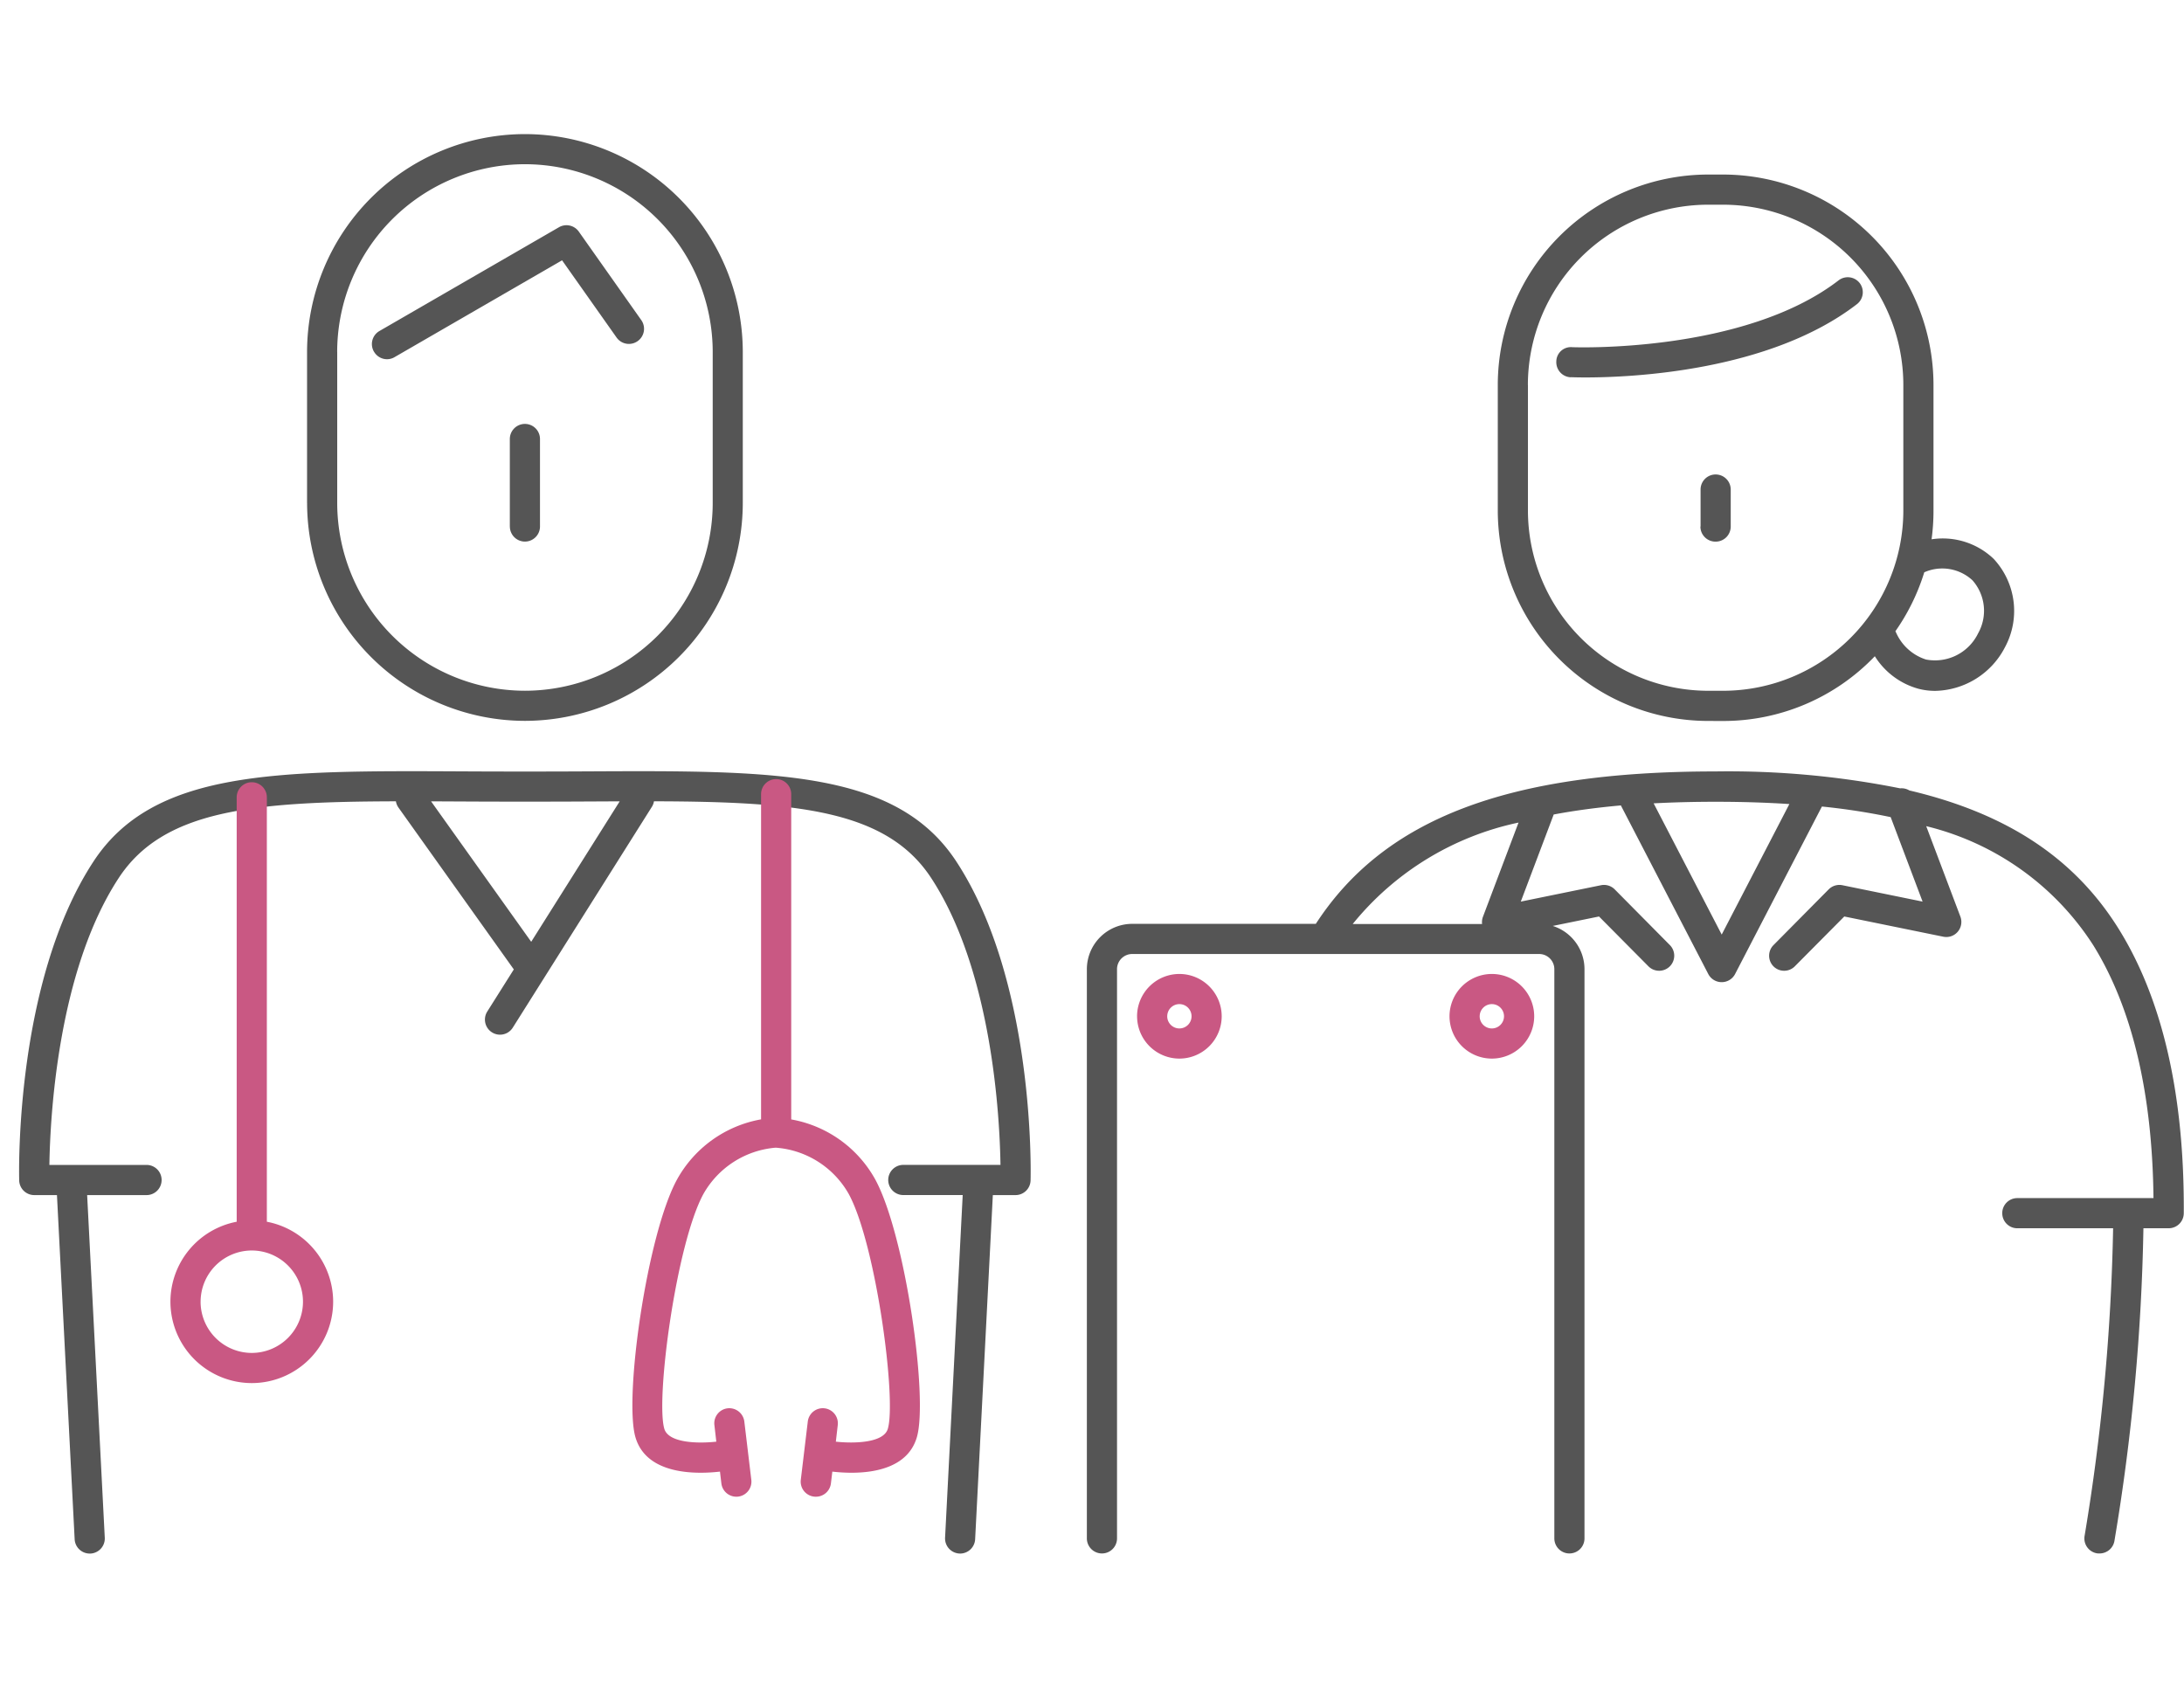 <svg xmlns="http://www.w3.org/2000/svg" xmlns:xlink="http://www.w3.org/1999/xlink" width="114" height="88" viewBox="0 0 114 88"><defs><style>.a{fill:#fff;stroke:#707070;}.b{clip-path:url(#a);}.c{fill:#555;}.d{fill:rgba(0,0,0,0);}.e{fill:#c95883;}</style><clipPath id="a"><rect class="a" width="114" height="88" transform="translate(-1140 2788)"/></clipPath></defs><g class="b" transform="translate(1140 -2788)"><path class="c" d="M1136.011-2725.13a.787.787,0,0,1-.66-.9,109.525,109.525,0,0,0,1.491-16.069h-5a.787.787,0,0,1-.787-.788.786.786,0,0,1,.787-.787h5.736a.736.736,0,0,1,.114,0h1.257c-.058-5.489-1.114-9.923-3.139-13.193a14.407,14.407,0,0,0-8.724-6.222l1.784,4.722a.789.789,0,0,1-.137.788.784.784,0,0,1-.757.26l-5.166-1.055-2.581,2.6a.78.78,0,0,1-.559.233.785.785,0,0,1-.554-.228.788.788,0,0,1,0-1.113l2.88-2.908a.789.789,0,0,1,.716-.216l4.185.855-1.666-4.41a34.2,34.2,0,0,0-3.589-.553l-4.532,8.743a.788.788,0,0,1-.7.425.788.788,0,0,1-.7-.425l-4.534-8.745c-.01-.018-.018-.037-.026-.056q-1.87.167-3.508.474l-1.718,4.547,4.185-.855a.789.789,0,0,1,.717.216l2.879,2.908a.788.788,0,0,1-.005,1.114.789.789,0,0,1-.554.227.785.785,0,0,1-.56-.233l-2.579-2.6-2.415.493a2.371,2.371,0,0,1,1.657,2.258v29.71a.786.786,0,0,1-.786.788.787.787,0,0,1-.788-.788v-29.71a.793.793,0,0,0-.793-.793h-21.24a.794.794,0,0,0-.794.793v29.71a.786.786,0,0,1-.787.788.787.787,0,0,1-.787-.788v-29.71a2.37,2.37,0,0,1,2.368-2.367h9.583c3.573-5.5,10.033-7.956,20.87-7.956a45.616,45.616,0,0,1,9.631.883.783.783,0,0,1,.479.109c5.16,1.216,8.668,3.581,10.947,7.259s3.416,8.662,3.378,14.812a.787.787,0,0,1-.787.783h-1.319a109.8,109.8,0,0,1-1.511,16.307.787.787,0,0,1-.777.668A.768.768,0,0,1,1136.011-2725.13Zm-19.6-32.3,3.532-6.813q-1.818-.119-3.849-.119-1.694,0-3.236.082Zm-12.507-.551a.791.791,0,0,1,.045-.379l1.857-4.916a15.173,15.173,0,0,0-8.655,5.294Zm11.8-10.6a10.994,10.994,0,0,1-10.981-10.982v-6.558a10.994,10.994,0,0,1,10.981-10.982h.781a10.994,10.994,0,0,1,10.981,10.982v6.558a11.045,11.045,0,0,1-.1,1.5,3.847,3.847,0,0,1,3.243,1.023,3.989,3.989,0,0,1,.59,4.607,4.192,4.192,0,0,1-3.646,2.282,3.477,3.477,0,0,1-.864-.108,3.907,3.907,0,0,1-2.285-1.7,10.951,10.951,0,0,1-7.918,3.38Zm-9.407-17.54v6.558a9.417,9.417,0,0,0,9.407,9.407h.781a9.417,9.417,0,0,0,9.407-9.407v-6.558a9.418,9.418,0,0,0-9.407-9.408h-.781A9.418,9.418,0,0,0,1106.294-2786.125Zm19.211,12.915a2.558,2.558,0,0,0,1.568,1.419,2.5,2.5,0,0,0,2.718-1.366,2.4,2.4,0,0,0-.293-2.769,2.319,2.319,0,0,0-2.517-.418,10.951,10.951,0,0,1-1.505,3.073Q1125.491-2773.242,1125.5-2773.21Zm-10.2-5.522v-1.932a.786.786,0,0,1,.787-.787.787.787,0,0,1,.787.787v1.932a.787.787,0,0,1-.787.787A.786.786,0,0,1,1115.3-2778.733Zm-6.778-7.792a.787.787,0,0,1-.752-.82.758.758,0,0,1,.82-.752c.087.006,8.96.332,13.916-3.489a.787.787,0,0,1,1.1.143.787.787,0,0,1-.143,1.1c-4.567,3.52-11.788,3.826-14.169,3.826C1108.861-2786.512,1108.587-2786.523,1108.526-2786.525Z" transform="translate(-2166.542 5594.214)"/><path class="d" d="M1136.13-2724.621a1.245,1.245,0,0,1-.2-.015,1.274,1.274,0,0,1-.84-.508,1.28,1.28,0,0,1-.236-.958,113.691,113.691,0,0,0,1.483-15.493h-4.5a1.289,1.289,0,0,1-1.287-1.288,1.288,1.288,0,0,1,1.287-1.287h5.719a1.234,1.234,0,0,1,.147,0h.732c-.115-5.16-1.142-9.34-3.056-12.43a13.591,13.591,0,0,0-7.466-5.695l1.418,3.754a1.29,1.29,0,0,1-.224,1.289,1.286,1.286,0,0,1-.978.453,1.27,1.27,0,0,1-.263-.027l-4.9-1-2.391,2.413a1.273,1.273,0,0,1-.914.381,1.281,1.281,0,0,1-.906-.372,1.29,1.29,0,0,1-.008-1.821l2.88-2.908a1.3,1.3,0,0,1,.914-.38,1.3,1.3,0,0,1,.258.026l3.3.674-1.248-3.3c-.915-.185-1.9-.337-2.932-.453l-4.375,8.439a1.284,1.284,0,0,1-1.142.695,1.285,1.285,0,0,1-1.143-.694l-4.409-8.5c-1,.1-1.955.227-2.849.386l-1.3,3.435,3.3-.674a1.28,1.28,0,0,1,.258-.026,1.3,1.3,0,0,1,.912.379l2.881,2.91a1.29,1.29,0,0,1-.008,1.82,1.285,1.285,0,0,1-.907.372,1.281,1.281,0,0,1-.914-.38l-2.39-2.414-.922.188a2.859,2.859,0,0,1,.828,2.019v29.71a1.289,1.289,0,0,1-1.286,1.288,1.289,1.289,0,0,1-1.288-1.288v-29.71a.293.293,0,0,0-.293-.293h-21.24a.294.294,0,0,0-.294.293v29.71a1.289,1.289,0,0,1-1.287,1.288,1.289,1.289,0,0,1-1.287-1.288v-29.71a2.871,2.871,0,0,1,2.868-2.867h9.314a15.821,15.821,0,0,1,7.8-6.007c3.441-1.311,7.8-1.949,13.336-1.949a46.015,46.015,0,0,1,9.67.88h.036a1.284,1.284,0,0,1,.585.141,20.272,20.272,0,0,1,6.65,2.761,15.056,15.056,0,0,1,4.541,4.705c2.329,3.758,3.491,8.831,3.453,15.079a1.291,1.291,0,0,1-1.287,1.28h-.821a115.218,115.218,0,0,1-1.516,15.883A1.294,1.294,0,0,1,1136.13-2724.621Zm-4.288-18.549a.287.287,0,0,0-.287.287.287.287,0,0,0,.287.288h5.5v.5a110.021,110.021,0,0,1-1.5,16.145.287.287,0,0,0,.053.215.284.284,0,0,0,.187.113.288.288,0,0,0,.045,0,.288.288,0,0,0,.282-.243,109.407,109.407,0,0,0,1.505-16.23l0-.5h1.821a.288.288,0,0,0,.287-.286c.037-6.057-1.074-10.95-3.3-14.546-2.241-3.618-5.621-5.853-10.636-7.035l-.076-.018-.067-.04a.3.3,0,0,0-.173-.04l-.078.008-.077-.017a44.889,44.889,0,0,0-9.524-.872c-10.67,0-16.977,2.384-20.45,7.728l-.148.228h-9.854a1.87,1.87,0,0,0-1.868,1.867v29.71a.288.288,0,0,0,.287.288.287.287,0,0,0,.287-.288v-29.71a1.3,1.3,0,0,1,1.294-1.293h21.24a1.294,1.294,0,0,1,1.293,1.293v29.71a.288.288,0,0,0,.288.288.287.287,0,0,0,.286-.288v-29.71a1.861,1.861,0,0,0-1.307-1.781l-1.842-.58,4.573-.934,2.77,2.8a.284.284,0,0,0,.2.085.289.289,0,0,0,.2-.083.288.288,0,0,0,0-.406l-2.88-2.908a.294.294,0,0,0-.26-.078l-5.075,1.037,2.138-5.658.276-.052c1.1-.207,2.3-.368,3.556-.481l.363-.032.142.336.009.02,4.535,8.746a.288.288,0,0,0,.255.155.287.287,0,0,0,.255-.156l4.688-9.044.339.035a34.876,34.876,0,0,1,3.641.562l.267.057,2.082,5.513-5.073-1.036a.289.289,0,0,0-.262.079l-2.879,2.907a.288.288,0,0,0,0,.407.283.283,0,0,0,.2.082.282.282,0,0,0,.2-.083l2.773-2.8.265.054,5.166,1.055a.28.28,0,0,0,.06.007.286.286,0,0,0,.217-.1.288.288,0,0,0,.049-.287l-2.138-5.659.963.282a14.936,14.936,0,0,1,9.008,6.438c2.073,3.348,3.155,7.874,3.214,13.451l.005.505h-7.612Zm-15.435-13.178-4.354-8.393.774-.042c1.027-.055,2.125-.083,3.263-.083,1.366,0,2.672.04,3.882.12l.763.05Zm-2.749-7.472,2.749,5.3,2.733-5.272c-.968-.049-1.99-.073-3.05-.073C1115.253-2763.866,1114.438-2763.851,1113.659-2763.821Zm-9.191,6.335h-8.335l.618-.8a15.679,15.679,0,0,1,8.926-5.474l.935-.243-2.2,5.819a.29.29,0,0,0-.017.14Zm-6.25-1h5.241c.006-.019.013-.037.02-.055l1.507-3.989A14.683,14.683,0,0,0,1098.217-2758.485Zm18.265-9.6h-.781a11.494,11.494,0,0,1-11.481-11.482v-6.558a11.494,11.494,0,0,1,11.481-11.482h.781a11.494,11.494,0,0,1,11.481,11.482v6.558c0,.318-.013.638-.04.956h.01a4.322,4.322,0,0,1,3.021,1.208,4.493,4.493,0,0,1,.685,5.19,4.729,4.729,0,0,1-1.725,1.864,4.5,4.5,0,0,1-2.366.691,3.978,3.978,0,0,1-.988-.124,4.25,4.25,0,0,1-2.218-1.423,11.453,11.453,0,0,1-3.286,2.169A11.378,11.378,0,0,1,1116.482-2768.085Zm-.781-28.522a10.493,10.493,0,0,0-10.481,10.482v6.558a10.493,10.493,0,0,0,10.481,10.482h.781a10.391,10.391,0,0,0,7.557-3.227l.435-.453.344.526a3.408,3.408,0,0,0,1.989,1.488,2.974,2.974,0,0,0,.741.093,3.7,3.7,0,0,0,3.2-2.01,3.485,3.485,0,0,0-.5-4.023,3.315,3.315,0,0,0-2.32-.92,3.554,3.554,0,0,0-.5.036l-.656.094.09-.656a10.586,10.586,0,0,0,.1-1.429v-6.558a10.493,10.493,0,0,0-10.481-10.482Zm.781,26.947h-.781a9.918,9.918,0,0,1-9.907-9.907v-6.558a9.918,9.918,0,0,1,9.907-9.908h.781a9.918,9.918,0,0,1,9.907,9.908v6.558A9.918,9.918,0,0,1,1116.482-2769.66Zm-.781-25.373a8.917,8.917,0,0,0-8.907,8.908v6.558a8.917,8.917,0,0,0,8.907,8.907h.781a8.917,8.917,0,0,0,8.907-8.907v-6.558a8.853,8.853,0,0,0-1.179-4.425,1.279,1.279,0,0,1-.434.608,19.146,19.146,0,0,1-8.115,3.328,34.127,34.127,0,0,1-7.121.59h-.036a1.288,1.288,0,0,1-1.23-1.341,1.251,1.251,0,0,1,1.251-1.234c.033,0,.067,0,.1,0s.252.008.574.008c2.018,0,8.919-.245,13-3.394a1.269,1.269,0,0,1,.74-.267,8.882,8.882,0,0,0-6.462-2.784Zm-7.154,8.009h.028c.1,0,.349.011.729.011,2.119,0,9.383-.268,13.863-3.722a.288.288,0,0,0,.052-.4.287.287,0,0,0-.229-.112.281.281,0,0,0-.173.059c-4.336,3.343-11.518,3.6-13.615,3.6-.377,0-.611-.008-.643-.01h-.032a.263.263,0,0,0-.252.276A.288.288,0,0,0,1108.546-2787.025Zm19.038,15.8h0a2.565,2.565,0,0,1-.635-.08,3.027,3.027,0,0,1-1.9-1.7l-.012-.024-.15-.273.179-.255a10.44,10.44,0,0,0,1.437-2.932l.069-.223.216-.091a2.967,2.967,0,0,1,1.156-.234,2.684,2.684,0,0,1,1.907.757,2.9,2.9,0,0,1,.387,3.353A3.1,3.1,0,0,1,1127.584-2771.227Zm-1.531-2.007a1.951,1.951,0,0,0,1.143.958,1.573,1.573,0,0,0,.388.049,2.1,2.1,0,0,0,1.761-1.157,1.9,1.9,0,0,0-.2-2.186,1.715,1.715,0,0,0-1.205-.47,1.963,1.963,0,0,0-.561.082A11.43,11.43,0,0,1,1126.054-2773.233Zm-9.963-4.213a1.288,1.288,0,0,1-1.287-1.287v-1.932a1.288,1.288,0,0,1,1.287-1.287,1.288,1.288,0,0,1,1.287,1.287v1.932A1.288,1.288,0,0,1,1116.091-2777.446Zm0-3.506a.287.287,0,0,0-.287.287v1.932a.287.287,0,0,0,.287.287.287.287,0,0,0,.287-.287v-1.932A.287.287,0,0,0,1116.091-2780.952Z" transform="translate(-2166.542 5594.214)"/><path class="e" d="M1099.579-2794.9a2.213,2.213,0,0,1,2.21-2.209A2.212,2.212,0,0,1,1104-2794.9a2.212,2.212,0,0,1-2.209,2.209A2.212,2.212,0,0,1,1099.579-2794.9Zm1.575,0a.635.635,0,0,0,.635.635.635.635,0,0,0,.635-.635.635.635,0,0,0-.635-.635A.635.635,0,0,0,1101.155-2794.9Zm-17.884,0a2.213,2.213,0,0,1,2.21-2.209,2.212,2.212,0,0,1,2.208,2.209,2.211,2.211,0,0,1-2.208,2.209A2.212,2.212,0,0,1,1083.271-2794.9Zm1.574,0a.636.636,0,0,0,.636.635.635.635,0,0,0,.634-.635.635.635,0,0,0-.634-.635A.636.636,0,0,0,1084.845-2794.9Z" transform="translate(-2163.918 5635.949)"/><path class="d" d="M1101.789-2792.189a2.712,2.712,0,0,1-2.71-2.709,2.713,2.713,0,0,1,2.71-2.709,2.713,2.713,0,0,1,2.709,2.709A2.712,2.712,0,0,1,1101.789-2792.189Zm0-4.418a1.711,1.711,0,0,0-1.71,1.709,1.711,1.711,0,0,0,1.71,1.709,1.711,1.711,0,0,0,1.709-1.709A1.711,1.711,0,0,0,1101.789-2796.607Zm-16.308,4.418a2.713,2.713,0,0,1-2.71-2.709,2.713,2.713,0,0,1,2.71-2.709,2.712,2.712,0,0,1,2.708,2.709A2.712,2.712,0,0,1,1085.481-2792.189Zm0-4.418a1.712,1.712,0,0,0-1.71,1.709,1.712,1.712,0,0,0,1.71,1.709,1.711,1.711,0,0,0,1.708-1.709A1.711,1.711,0,0,0,1085.481-2796.607Zm16.308,2.844a1.136,1.136,0,0,1-1.135-1.135,1.136,1.136,0,0,1,1.135-1.135,1.136,1.136,0,0,1,1.135,1.135A1.136,1.136,0,0,1,1101.789-2793.763Zm0-1.269a.135.135,0,0,0-.135.135.135.135,0,0,0,.135.135.135.135,0,0,0,.135-.135A.135.135,0,0,0,1101.789-2795.032Zm-16.308,1.269a1.137,1.137,0,0,1-1.136-1.135,1.137,1.137,0,0,1,1.136-1.135,1.136,1.136,0,0,1,1.134,1.135A1.136,1.136,0,0,1,1085.481-2793.763Zm0-1.269a.136.136,0,0,0-.136.135.136.136,0,0,0,.136.135.136.136,0,0,0,.134-.135A.136.136,0,0,0,1085.481-2795.032Z" transform="translate(-2163.918 5635.949)"/><path class="c" d="M1188.077-2720.907a.788.788,0,0,1-.746-.827l.92-17.885h-3.1a.787.787,0,0,1-.787-.788.787.787,0,0,1,.787-.787h3.868a.756.756,0,0,1,.088,0h1.116c-.037-2.43-.418-10.083-3.614-14.97-2.327-3.556-7-3.99-14.473-4.009a.789.789,0,0,1-.111.291l-7.259,11.524a.786.786,0,0,1-.667.368.788.788,0,0,1-.419-.122.788.788,0,0,1-.247-1.085l1.387-2.2-6.019-8.446a.787.787,0,0,1-.136-.329c-7.475.018-12.147.453-14.473,4.01-3.2,4.888-3.576,12.541-3.614,14.97h5.071a.786.786,0,0,1,.787.787.787.787,0,0,1-.787.788h-3.1l.92,17.885a.788.788,0,0,1-.745.827h-.042a.787.787,0,0,1-.785-.746l-.924-17.966h-1.183a.787.787,0,0,1-.788-.767c-.011-.421-.222-10.381,3.872-16.638,3.135-4.794,9.547-4.759,19.255-4.713,2.1.012,4.445.012,6.539,0,9.7-.047,16.12-.082,19.256,4.713,4.092,6.258,3.882,16.217,3.87,16.638a.787.787,0,0,1-.787.767h-1.183l-.924,17.966a.788.788,0,0,1-.786.746Zm-22.349-31.932,4.619-7.332-1.669.008c-2.1.012-4.455.012-6.556,0l-1.621-.008Zm-11.7-22.905v-7.884A11.384,11.384,0,0,1,1165.4-2795a11.384,11.384,0,0,1,11.372,11.371v7.884a11.385,11.385,0,0,1-11.372,11.373A11.385,11.385,0,0,1,1154.03-2775.744Zm1.574-7.884v7.884a9.81,9.81,0,0,0,9.8,9.8,9.81,9.81,0,0,0,9.8-9.8v-7.884a9.809,9.809,0,0,0-9.8-9.8A9.809,9.809,0,0,0,1155.6-2783.628Zm9.01,9.11v-4.567a.788.788,0,0,1,.787-.787.787.787,0,0,1,.787.787v4.567a.787.787,0,0,1-.787.788A.787.787,0,0,1,1164.614-2774.518Zm-7.094-9.128a.786.786,0,0,1,.287-1.075l9.371-5.417a.787.787,0,0,1,1.037.228l3.259,4.617a.787.787,0,0,1-.189,1.1.787.787,0,0,1-1.1-.19l-2.844-4.029-8.748,5.057a.78.78,0,0,1-.393.106A.786.786,0,0,1,1157.52-2783.646Z" transform="translate(-2278 5590)"/><path class="d" d="M1188.118-2720.407h-.067a1.289,1.289,0,0,1-1.219-1.352l.892-17.359h-2.573a1.289,1.289,0,0,1-1.287-1.288,1.288,1.288,0,0,1,1.287-1.287h3.855c.037,0,.075,0,.113,0h.592c-.081-2.72-.583-9.705-3.521-14.2-2.057-3.144-6.075-3.745-13.709-3.782-.011.019-.022.038-.033.056l-7.259,11.524a1.281,1.281,0,0,1-1.09.6,1.287,1.287,0,0,1-.685-.2,1.29,1.29,0,0,1-.4-1.775l1.209-1.919-5.824-8.173a1.332,1.332,0,0,1-.075-.118c-7.634.036-11.651.636-13.708,3.782-2.934,4.486-3.438,11.475-3.52,14.2h4.56a1.288,1.288,0,0,1,1.287,1.287,1.289,1.289,0,0,1-1.287,1.288h-2.574l.893,17.359a1.289,1.289,0,0,1-1.218,1.352h-.068a1.284,1.284,0,0,1-1.284-1.221l-.9-17.49h-.708a1.28,1.28,0,0,1-1.287-1.254c-.011-.428-.219-10.547,3.953-16.925a9.96,9.96,0,0,1,6.573-4.2,48.162,48.162,0,0,1,10.413-.747c.858,0,1.734,0,2.661.008h.029c1.042.006,2.141.009,3.268.009s2.225,0,3.266-.009h.025c.937,0,1.822-.009,2.688-.009a47.983,47.983,0,0,1,10.4.749,9.96,9.96,0,0,1,6.568,4.2c4.194,6.413,3.963,16.5,3.951,16.926a1.279,1.279,0,0,1-1.286,1.253h-.708l-.9,17.491A1.286,1.286,0,0,1,1188.118-2720.407Zm-.024-1h.024a.287.287,0,0,0,.286-.272l.948-18.44h1.658a.288.288,0,0,0,.287-.28,40.523,40.523,0,0,0-.391-6.05,25.484,25.484,0,0,0-3.4-10.3,9.024,9.024,0,0,0-5.956-3.773,47.2,47.2,0,0,0-10.172-.723c-.864,0-1.747,0-2.683.009h-.024c-1.042.006-2.143.009-3.271.009s-2.229,0-3.273-.009h-.029c-.926,0-1.8-.008-2.657-.008a47.39,47.39,0,0,0-10.188.722,9.023,9.023,0,0,0-5.961,3.774c-4,6.119-3.8,15.937-3.79,16.352a.286.286,0,0,0,.288.28h1.658l.948,18.44a.285.285,0,0,0,.285.272h.025a.288.288,0,0,0,.262-.3l-.947-18.411h3.627a.287.287,0,0,0,.287-.288.287.287,0,0,0-.287-.287h-5.579l.008-.508a43.434,43.434,0,0,1,.63-6.643,23.077,23.077,0,0,1,3.065-8.594,8.506,8.506,0,0,1,5.611-3.545,43.7,43.7,0,0,1,9.279-.691h.425l.069.42a.287.287,0,0,0,.05.12l6.213,8.719-1.566,2.486a.288.288,0,0,0,.09.4.284.284,0,0,0,.153.045.286.286,0,0,0,.244-.134l7.259-11.524a.289.289,0,0,0,.041-.107l.07-.419h.425a43.731,43.731,0,0,1,9.28.691,8.505,8.505,0,0,1,5.611,3.544,23.087,23.087,0,0,1,3.065,8.594,43.276,43.276,0,0,1,.63,6.643l.008.508h-5.579a.287.287,0,0,0-.287.287.288.288,0,0,0,.287.288h3.626l-.947,18.41A.288.288,0,0,0,1188.094-2721.407Zm-22.34-30.534-6.225-8.734.975,0,1.473.007h.149c1.045.006,2.146.009,3.275.009s2.231,0,3.275-.009h.131l1.538-.007.91,0Zm-4.278-7.725,4.227,5.93,3.736-5.931-.626,0h-.131c-1.046.006-2.15.009-3.28.009s-2.234,0-3.281-.009h-.149Zm3.925-4.2a11.886,11.886,0,0,1-11.871-11.873v-7.884A11.885,11.885,0,0,1,1165.4-2795.5a11.885,11.885,0,0,1,11.872,11.871v7.884A11.886,11.886,0,0,1,1165.4-2763.871Zm0-30.629a10.884,10.884,0,0,0-10.871,10.871v7.884a10.885,10.885,0,0,0,10.871,10.873,10.885,10.885,0,0,0,10.872-10.873v-7.884A10.884,10.884,0,0,0,1165.4-2794.5Zm0,29.055a10.31,10.31,0,0,1-10.3-10.3v-7.884a10.309,10.309,0,0,1,10.3-10.3,10.31,10.31,0,0,1,10.3,10.3v7.884A10.311,10.311,0,0,1,1165.4-2765.445Zm0-27.481a9.308,9.308,0,0,0-9.3,9.3v7.884a9.309,9.309,0,0,0,9.3,9.3,9.309,9.309,0,0,0,9.3-9.3v-7.884A9.308,9.308,0,0,0,1165.4-2792.926Zm0,19.695a1.289,1.289,0,0,1-1.287-1.288v-4.567a1.288,1.288,0,0,1,1.287-1.287,1.288,1.288,0,0,1,1.287,1.287v4.567A1.289,1.289,0,0,1,1165.4-2773.231Zm0-6.141a.287.287,0,0,0-.287.287v4.567a.288.288,0,0,0,.287.288.288.288,0,0,0,.287-.288v-4.567A.287.287,0,0,0,1165.4-2779.372Zm-7.2-3.38a1.291,1.291,0,0,1-1.115-.644,1.276,1.276,0,0,1-.129-.976,1.279,1.279,0,0,1,.6-.781l9.371-5.417a1.292,1.292,0,0,1,.644-.173,1.289,1.289,0,0,1,1.052.545l3.259,4.617a1.276,1.276,0,0,1,.217.959,1.279,1.279,0,0,1-.527.834,1.283,1.283,0,0,1-.742.235,1.288,1.288,0,0,1-1.052-.546l-2.58-3.656-8.353,4.829A1.284,1.284,0,0,1,1158.2-2782.752Zm9.369-6.991a.286.286,0,0,0-.144.039l-9.37,5.417a.285.285,0,0,0-.134.174.284.284,0,0,0,.029.217.289.289,0,0,0,.25.145.281.281,0,0,0,.142-.039l9.144-5.286,3.107,4.4a.283.283,0,0,0,.235.122.289.289,0,0,0,.166-.053.285.285,0,0,0,.117-.186.283.283,0,0,0-.048-.213l-3.259-4.618A.288.288,0,0,0,1167.571-2789.743Z" transform="translate(-2278 5590)"/><path class="e" d="M1172.592-2757.546a.787.787,0,0,1-.688-.876l.365-3.045a.789.789,0,0,1,.875-.688.787.787,0,0,1,.689.875l-.1.866c.989.107,2.5.058,2.713-.671.462-1.555-.62-9.651-2.04-12.259a4.776,4.776,0,0,0-3.8-2.415h-.022a4.782,4.782,0,0,0-3.763,2.415c-1.42,2.608-2.5,10.7-2.041,12.259.218.735,1.727.78,2.714.671l-.1-.866a.787.787,0,0,1,.688-.875.791.791,0,0,1,.874.688l.365,3.045a.787.787,0,0,1-.688.876.817.817,0,0,1-.094.005.788.788,0,0,1-.781-.694l-.073-.616c-1.2.137-3.822.2-4.41-1.788-.61-2.06.6-10.588,2.168-13.459a6.265,6.265,0,0,1,4.387-3.14v-16.975a.786.786,0,0,1,.788-.787.785.785,0,0,1,.786.787v16.978a6.255,6.255,0,0,1,4.388,3.137c1.563,2.873,2.778,11.4,2.168,13.459-.454,1.533-2.121,1.847-3.41,1.847a8.89,8.89,0,0,1-1-.059l-.074.616a.788.788,0,0,1-.781.694A.817.817,0,0,1,1172.592-2757.546ZM1139-2767.72a4.254,4.254,0,0,1,3.459-4.174v-22.154a.787.787,0,0,1,.787-.788.787.787,0,0,1,.787.788v22.154a4.254,4.254,0,0,1,3.461,4.174,4.252,4.252,0,0,1-4.247,4.248A4.252,4.252,0,0,1,1139-2767.72Zm1.574,0a2.676,2.676,0,0,0,2.672,2.674,2.677,2.677,0,0,0,2.673-2.674,2.676,2.676,0,0,0-2.641-2.673h-.064A2.676,2.676,0,0,0,1140.575-2767.72Z" transform="translate(-2270.104 5623.668)"/><path class="d" d="M1172.687-2757.041a1.307,1.307,0,0,1-.152-.009,1.289,1.289,0,0,1-1.126-1.432l.364-3.045a1.289,1.289,0,0,1,1.278-1.134,1.283,1.283,0,0,1,.153.009,1.29,1.29,0,0,1,1.125,1.43l-.041.346c.078,0,.155,0,.23,0,.975,0,1.4-.218,1.444-.356a19.54,19.54,0,0,0-.329-5.517,23.038,23.038,0,0,0-1.671-6.361,4.246,4.246,0,0,0-3.374-2.154,4.248,4.248,0,0,0-3.332,2.154,23.046,23.046,0,0,0-1.671,6.361,19.571,19.571,0,0,0-.33,5.517c.041.138.467.358,1.435.358.079,0,.16,0,.241,0l-.041-.346a1.279,1.279,0,0,1,.266-.948,1.277,1.277,0,0,1,.859-.482,1.287,1.287,0,0,1,.149-.009,1.288,1.288,0,0,1,1.28,1.134l.365,3.045a1.279,1.279,0,0,1-.266.949,1.278,1.278,0,0,1-.859.482,1.348,1.348,0,0,1-.154.009,1.289,1.289,0,0,1-1.278-1.134l-.016-.135c-.19.012-.377.018-.561.018a5.675,5.675,0,0,1-2.214-.388,2.782,2.782,0,0,1-1.676-1.816c-.646-2.182.565-10.822,2.208-13.841a6.694,6.694,0,0,1,4.327-3.3v-16.574a1.289,1.289,0,0,1,1.288-1.287,1.288,1.288,0,0,1,1.286,1.287v16.577a6.69,6.69,0,0,1,4.327,3.3c1.643,3.02,2.855,11.66,2.208,13.841a2.783,2.783,0,0,1-1.676,1.816,5.675,5.675,0,0,1-2.214.388c-.184,0-.371-.006-.561-.018l-.016.134A1.289,1.289,0,0,1,1172.687-2757.041Zm.364-4.62a.291.291,0,0,0-.285.253l-.364,3.045a.288.288,0,0,0,.251.32l.034,0a.288.288,0,0,0,.285-.254l.133-1.109.494.056a8.313,8.313,0,0,0,.943.055c1.136,0,2.566-.258,2.931-1.489.575-1.941-.642-10.348-2.128-13.078a5.77,5.77,0,0,0-4.043-2.885l-.405-.078v-17.391a.287.287,0,0,0-.286-.287.287.287,0,0,0-.288.287v17.387l-.405.078a5.772,5.772,0,0,0-4.043,2.888c-1.486,2.729-2.7,11.137-2.128,13.078.365,1.23,1.8,1.489,2.931,1.489a8.348,8.348,0,0,0,.943-.055l.494-.056.132,1.11a.288.288,0,0,0,.285.253l.037,0a.285.285,0,0,0,.19-.107.286.286,0,0,0,.059-.212l-.365-3.046a.292.292,0,0,0-.32-.25.285.285,0,0,0-.19.107.286.286,0,0,0-.059.212l.163,1.367-.5.055a7.933,7.933,0,0,1-.854.047c-1.716,0-2.249-.584-2.394-1.074-.3-1.006-.025-3.835.3-5.952a23.9,23.9,0,0,1,1.781-6.687,5.285,5.285,0,0,1,4.172-2.675h.023l.056,0a5.281,5.281,0,0,1,4.212,2.675,23.891,23.891,0,0,1,1.781,6.688c.325,2.118.6,4.947.3,5.953-.145.489-.679,1.072-2.4,1.072a7.961,7.961,0,0,1-.843-.046l-.5-.054.164-1.368a.288.288,0,0,0-.252-.319Zm-29.8-1.311a4.752,4.752,0,0,1-4.746-4.748,4.751,4.751,0,0,1,3.459-4.57v-21.758a1.289,1.289,0,0,1,1.287-1.288,1.289,1.289,0,0,1,1.287,1.288v21.758a4.75,4.75,0,0,1,3.461,4.57A4.753,4.753,0,0,1,1143.247-2762.972Zm0-31.363a.288.288,0,0,0-.287.288v22.568l-.407.077a3.749,3.749,0,0,0-3.051,3.682,3.751,3.751,0,0,0,3.746,3.748,3.752,3.752,0,0,0,3.747-3.748,3.748,3.748,0,0,0-3.053-3.682l-.408-.077v-22.569A.287.287,0,0,0,1143.247-2794.335Zm0,29.789a3.177,3.177,0,0,1-3.172-3.174,3.184,3.184,0,0,1,3.134-3.173h.076a3.184,3.184,0,0,1,3.135,3.173A3.177,3.177,0,0,1,1143.247-2764.546Zm-.038-5.347a2.18,2.18,0,0,0-2.134,2.173,2.176,2.176,0,0,0,2.172,2.174,2.176,2.176,0,0,0,2.173-2.174,2.181,2.181,0,0,0-2.135-2.173Z" transform="translate(-2270.104 5623.668)"/></g></svg>